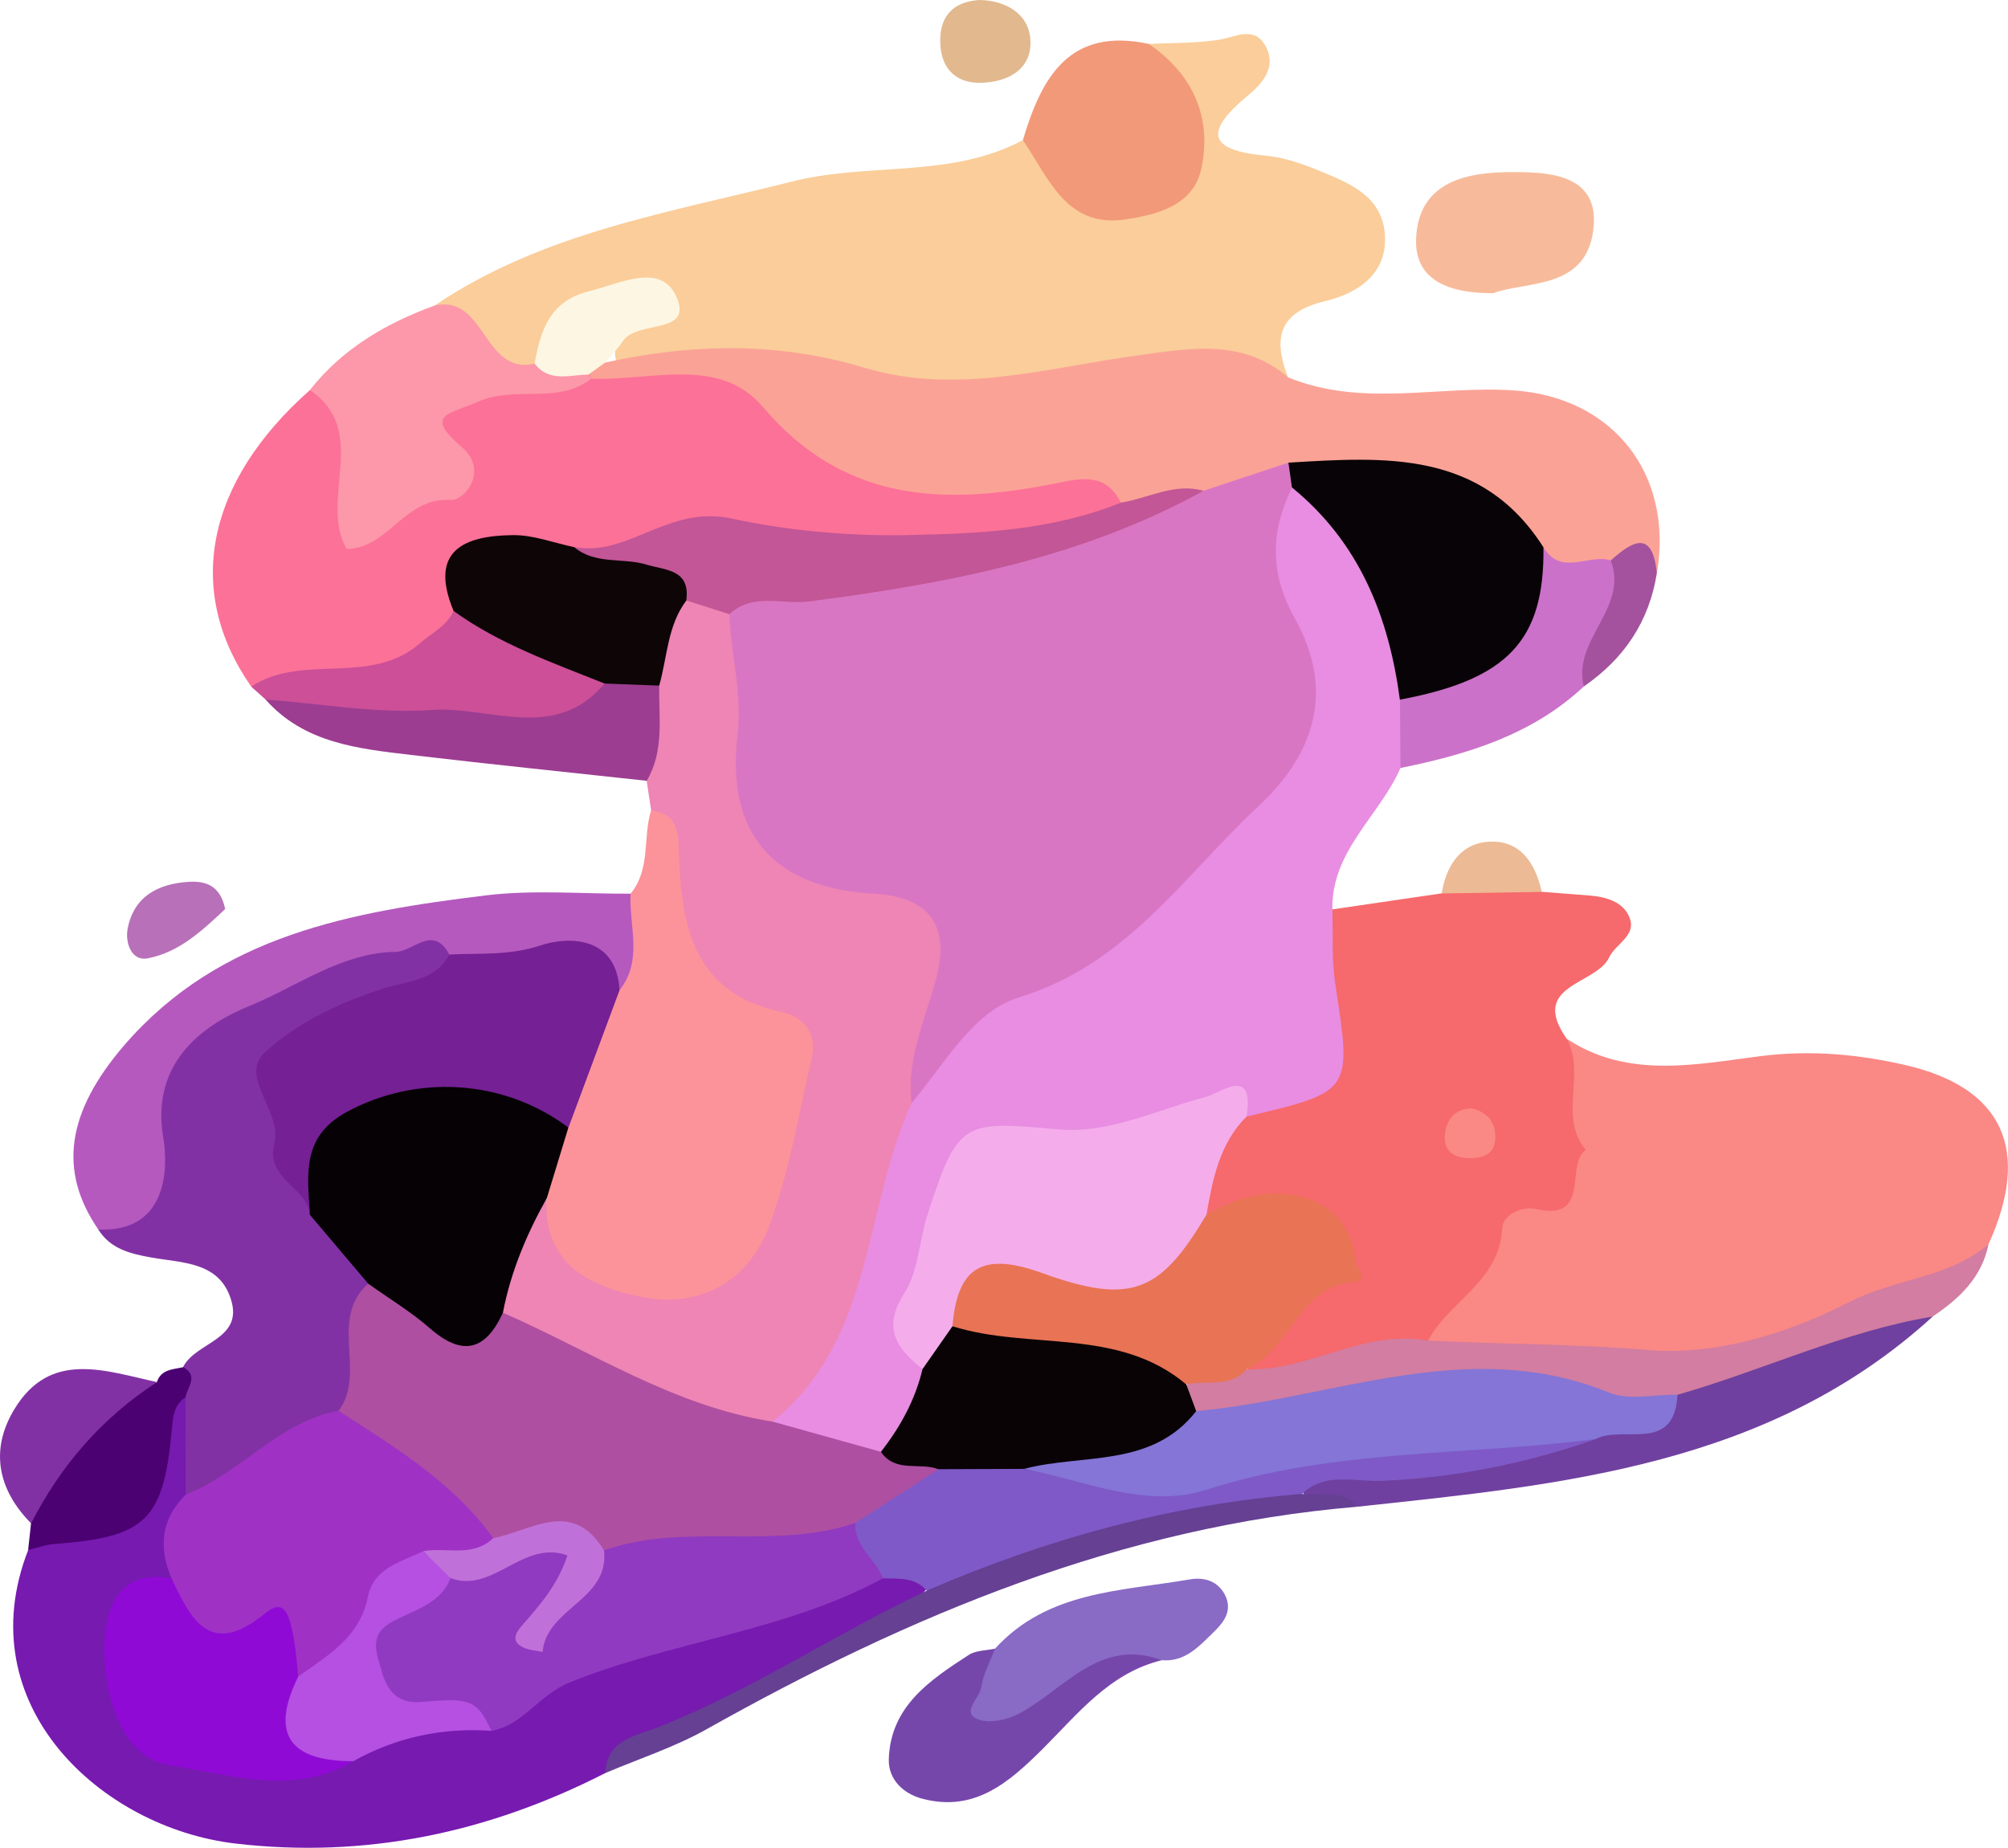 <svg xmlns="http://www.w3.org/2000/svg" id="Livello_2" data-name="Livello 2" viewBox="0 0 194.25 178.77"><defs><style>      .cls-1 {        fill: #f4adea;      }      .cls-1, .cls-2, .cls-3, .cls-4, .cls-5, .cls-6, .cls-7, .cls-8, .cls-9, .cls-10, .cls-11, .cls-12, .cls-13, .cls-14, .cls-15, .cls-16, .cls-17, .cls-18, .cls-19, .cls-20, .cls-21, .cls-22, .cls-23, .cls-24, .cls-25, .cls-26, .cls-27, .cls-28, .cls-29, .cls-30, .cls-31, .cls-32, .cls-33, .cls-34, .cls-35, .cls-36, .cls-37, .cls-38, .cls-39, .cls-40, .cls-41, .cls-42, .cls-43, .cls-44, .cls-45 {        stroke-width: 0px;      }      .cls-2 {        fill: #f7bb9b;      }      .cls-3 {        fill: #fa8885;      }      .cls-4 {        fill: #facd9a;      }      .cls-5 {        fill: #771ab0;      }      .cls-6 {        fill: #7647ab;      }      .cls-7 {        fill: #4b0171;      }      .cls-8 {        fill: #896ac5;      }      .cls-9 {        fill: #9c3d91;      }      .cls-10 {        fill: #6f409f;      }      .cls-11 {        fill: #a4529e;      }      .cls-12 {        fill: #8475d7;      }      .cls-13 {        fill: #0e0507;      }      .cls-14 {        fill: #090306;      }      .cls-15 {        fill: #080306;      }      .cls-16 {        fill: #d27da1;      }      .cls-17 {        fill: #cc4f98;      }      .cls-18 {        fill: #cb71ca;      }      .cls-19 {        fill: #e2b88e;      }      .cls-20 {        fill: #c25696;      }      .cls-21 {        fill: #ae4fa1;      }      .cls-22 {        fill: #d976c3;      }      .cls-23 {        fill: #c071d9;      }      .cls-24 {        fill: #b870b9;      }      .cls-25 {        fill: #9f32c5;      }      .cls-26 {        fill: #903ac1;      }      .cls-27 {        fill: #b559bf;      }      .cls-28 {        fill: #b550e2;      }      .cls-29 {        fill: #900ad5;      }      .cls-30 {        fill: #fdf6e3;      }      .cls-31 {        fill: #654093;      }      .cls-32 {        fill: #8231a5;      }      .cls-33 {        fill: #7f59c7;      }      .cls-34 {        fill: #752094;      }      .cls-35 {        fill: #ee85b4;      }      .cls-36 {        fill: #f6696c;      }      .cls-37 {        fill: #fc7198;      }      .cls-38 {        fill: #fba296;      }      .cls-39 {        fill: #ecba94;      }      .cls-40 {        fill: #f29979;      }      .cls-41 {        fill: #fc98a9;      }      .cls-42 {        fill: #fc939a;      }      .cls-43 {        fill: #e97355;      }      .cls-44 {        fill: #e88de2;      }      .cls-45 {        fill: #050105;      }    </style></defs><g id="Livello_1-2" data-name="Livello 1"><g><path class="cls-4" d="m42.04,29.56c10.47-7.07,22.7-8.99,34.6-12,7.36-1.87,15.31-.27,22.3-4,2.22.29,3.22,2.16,4.56,3.57,2.78,2.91,5.87,2.84,8.93.71,2.94-2.04,2.29-4.87,1.36-7.76-.66-2.07-3.05-3.32-2.67-5.83,2.24-.11,4.51-.06,6.71-.39,1.73-.26,3.6-1.49,4.69.78.95,1.98-.5,3.53-1.82,4.62-4.18,3.47-3.91,5.28,1.74,5.8,1.75.16,3.52.77,5.16,1.45,2.91,1.2,6.1,2.43,6.37,6.17.28,3.9-2.74,5.72-5.77,6.45-4.61,1.11-5.01,3.65-3.61,7.38-8.96-1.35-17.71.43-26.52,1.64-4.65.64-9.44.85-13.98-.5-7.89-2.34-15.86-2.18-23.89-1.52q-2.03-2.73,1.83-6.34-4.89-.12-10.74,6.15c-5.17.91-6.46-3.84-9.27-6.37Z"></path><path class="cls-44" d="m135.48,74.3c-2.03,4.64-6.7,8.02-6.59,13.69,2.22,2.8,2.2,6.27,2.66,9.53,1.23,8.6-.44,10.58-9.17,11.59-2.43-1.34-4.81-1.68-7.62-.71-5.09,1.76-10.29,3.37-15.85,1.96-1.87-.47-3.91.04-4.73,1.8-2.97,6.39-7.17,12.6-4.09,20.24-.12,3.7-1.49,6.71-4.76,8.68-3.97.22-7.67-.55-10.93-2.97-.38-.82-.81-1.94-.16-2.5,8.78-7.51,6.99-19.69,12.69-28.53,3.65-7.04,9.19-11.93,16.51-15,9.57-4.01,14.65-12.8,20.62-20.43,3.23-4.13.65-9.02-1.21-13.39-1.87-4.37-2.41-8.49,2.28-11.59,8.74,4.46,10.39,12.91,12.07,21.36.1,2.27-.11,4.46-1.72,6.26Z"></path><path class="cls-3" d="m151.54,100.48c5.95,3.96,12.62,2.47,18.83,1.69,4.84-.6,9.38-.17,13.86.85,9.58,2.17,12.28,8.26,8.13,17.36-6.51,6.85-15.46,8.3-23.95,10.66-9.74,2.71-19.51.24-29.26-.25-1.09-.61-1.97-1.82-1.07-2.67,4.09-3.86,4.16-11.1,10.88-12.76,2.7-.66,2.08-3.14,2.04-5.04-.08-3.3-1.04-6.63.55-9.84Z"></path><path class="cls-35" d="m88.18,106.73c-4.66,10.19-3.61,22.87-13.43,30.8-.73,1.04-1.84,1.35-2.93,1.06-8.62-2.28-16.93-5.23-23.57-11.58-.73-4.55-.12-8.58,4.32-11.11,1.41.51,1.76,1.92,2.5,3,2.51,3.64,6,5.41,10.38,4.69,4.15-.68,6.65-3.47,7.97-7.34.94-2.76,1.45-5.63,2.2-8.44,1.24-4.63.88-7.95-4.47-10.06-5.78-2.28-6.23-8.26-7.18-13.53-.35-1.93.46-4.06-.98-5.81-.14-.95-.29-1.9-.43-2.85-1.28-3.13-.27-6.33-.31-9.5.86-3.08.53-6.74,4.04-8.57,2.04-.25,3.67.53,5.03,2,2.12,3.15,2.17,6.7,2.18,10.34.04,10.81,1.9,13.03,12.17,15.15,5.53,1.14,7.46,3.93,6.58,9.71-.65,4.25-2.75,8.02-4.08,12.06Z"></path><path class="cls-37" d="m24.3,66.42c-6.47-9.26-4.4-19.76,5.68-28.68,3.91-.21,3.92,2.78,4.39,5.38.43,2.38-.5,4.94,1.01,7.33,2.12-.05,1.87-3.16,4.38-3.08,3.07.09,3.61-1.95,2.42-4.63-1.45-3.25.63-4.54,3.26-5.27,4.12-1.15,8.39-1.32,12.63-1.72,8.63-1.63,15.78.15,22.41,6.69,5.26,5.19,12.91,3.57,19.78,2.89,3.43-.34,7.3-1.9,8.82,3.13-.46,2.94-2.94,2.93-5.07,3.5-7.49,2.02-15.16,2.24-22.71,1.08-8.35-1.29-16.46-1.09-24.53,1.31-1.11.06-2.21-.07-3.32-.22-7.46-1.02-7.49-.99-9.19,6.59-5.28,6.71-12.62,6.18-19.95,5.7Z"></path><path class="cls-36" d="m151.54,100.48c1.94,3.36-.85,7.54,1.86,10.76-2.05,1.51.59,6.97-4.87,5.72-1.32-.3-3.15.59-3.21,1.84-.24,5.17-5.14,7.06-7.18,10.9-5.2,2.45-10.59,4.05-16.4,3.77-3.22-2.41.12-3.54,1.03-5.13.21-.37.73-.61.85-1,.95-3.04,7.19-3.26,4.97-7.37-2.05-3.81-6.6-2.44-10.28-2.07-.93.09-1.73.01-2.32-.8-.21-3.92-.11-7.68,4.61-9.08,10.23-2.41,10.17-2.4,8.58-12.77-.37-2.38-.21-4.84-.29-7.27,3.53-.52,7.06-1.03,10.58-1.55,3.19-2.37,6.42-2.22,9.68-.15,1.54.12,3.08.24,4.62.36,1.61.13,3.24.6,3.86,2.11.72,1.77-1.34,2.55-1.96,3.87-1.26,2.68-7.78,2.62-4.13,7.85Z"></path><path class="cls-38" d="m108.43,48.62c-1.24-2.4-2.97-2.54-5.57-2-10.76,2.22-20.88,2.4-29.06-7.25-4.22-4.98-10.91-2.49-16.58-2.74-.13-.23-.26-.47-.38-.7.31-.82.77-1.35,1.74-.86,8.39-1.84,16.69-2.01,25.05.51,8.86,2.67,17.63.01,26.39-1.19,5.11-.7,10.18-1.66,14.6,2.12,7.12,2.93,14.54.77,21.81,1.26,9.52.64,15.48,8,13.86,17.68-1.53-3.1-3.16-.32-4.75-.06-3.09.97-5.86.73-7.93-2.1-5.79-7.64-14.25-6.91-22.4-7.17-2.94.79-5.68,2.24-8.73,2.67-2.68-.02-5.4,1.87-8.04-.16Z"></path><path class="cls-5" d="m58.55,171.54c-11.28,5.76-23.17,8.3-35.82,6.81-12.93-1.53-25.87-13.38-20-28.4,1.06-.74,1.79-1.97,3.28-2.07,5.79-.37,8.8-3.42,9.16-9.26.12-1.92.4-4.17,3.33-3.93,2.72,2.9.73,6.22.85,9.36-1.33,2.85-1.38,6.08-2.57,8.98-4.25.67-5.09,4.03-4.78,7.27.36,3.72,1.54,7.7,5.96,8.67,5.4,1.19,10.91,2.33,16.3-.25,3.72-2.6,8.02-2.97,12.35-3.22,7.74-5.29,16.74-7.34,25.55-9.78,4.54-1.26,8.87-3.13,13.43-4.29,1.77-.05,3.48.06,4.28,2.05-5.46,6.18-13.44,8.13-20.27,12-3.65,2.07-7.82,3.2-11.05,6.06Z"></path><path class="cls-42" d="m62.99,78.4c2.07.36,2.59,1.26,2.66,3.63.22,7.01,1.07,13.97,9.91,15.86,2.12.45,3.55,2.03,2.96,4.51-1.28,5.42-2.16,10.99-4.09,16.17-2.01,5.39-6.72,8.05-12.39,6.9-4.85-.99-9.55-3.09-9.15-9.56-1.8-2.35-.39-4.53.33-6.75,1.94-4.59,3.78-9.22,5.39-13.94,1.22-2.8.18-6.22,2.38-8.75,1.97-2.37,1.18-5.41,1.99-8.06Z"></path><path class="cls-32" d="m17.97,144.61c0-3.15-.01-6.29-.02-9.44-.89-.9-.06-1.95-.24-2.91,1.21-2.43,5.82-2.63,4.65-6.49-1.12-3.71-4.69-3.57-7.72-4.11-1.99-.36-3.95-.81-5.13-2.71,2.36-2.44,4.62-5.03,4.42-8.67-.35-6.45,3.25-10.72,8.17-13.65,5.74-3.42,12.13-5.58,18.75-6.82,1.39-.26,2.67.13,3.31,1.62.24,3.19-2.16,4.11-4.44,5.04-2.47,1.01-4.91,2.13-7.39,3.08-6.67,2.57-5.74,7.44-2.51,13.96.49,1,.81,2.08,1.43,3.01,1.43,2.73,4.7,4.33,4.85,7.86-1.05,4.22.48,9.06-2.97,12.72-3.34,2.89-7.6,4.36-10.99,7.21-1.17.99-2.67,1.63-4.16.31Z"></path><path class="cls-27" d="m43.47,92.36c-1.57-2.97-3.48-.29-5.21-.27-5.22.07-9.56,3.37-14.06,5.2-4.1,1.66-9.68,5.2-8.41,12.74.51,3.04.39,9.22-6.28,8.92-3.88-5.66-3.09-11.33,2.53-17.85,9.21-10.66,22-12.88,34.92-14.47,4.62-.57,9.36-.14,14.04-.17-.16,3.14,1.24,6.46-1.08,9.35-2.89-2.32-6.01-3.2-9.73-2.12-2.33.67-4.77.56-6.73-1.33Z"></path><path class="cls-41" d="m57.21,36.63c-3.25,2.56-7.39.63-10.98,2.24-2.63,1.18-5.31,1.18-1.59,4.35,2.72,2.31.29,5.24-1.05,5.15-4.44-.3-5.97,4.68-10.06,4.74-2.72-4.8,2.31-11.4-3.56-15.37,3.16-4.01,7.36-6.46,12.07-8.18,4.96-1.11,4.69,6.79,9.68,5.62,1.87-.3,3.7-.36,5.22,1.06l.27.38Z"></path><path class="cls-16" d="m120.6,132.48c6.02.19,11.36-3.92,17.53-2.78,7.1.35,14.19.31,21.31.91,6.47.55,13.46-1.55,19.54-4.68,4.34-2.24,9.54-2.26,13.39-5.56-.65,3.22-2.82,5.26-5.39,6.99-8.16,4.15-16.75,7.08-25.65,9.2-.44.1-.93.3-1.32.19-14.19-4.25-28.24-.48-42.33.72-.67.06-1.32-.17-1.96-.36-1.2-.65-1.34-1.7-1.08-2.9,1.51-2.23,3.68-2.19,5.97-1.74Z"></path><path class="cls-40" d="m111.13,4.25c4.29,2.95,6.16,7.14,5.07,12.12-.78,3.58-4.44,4.44-7.44,4.87-5.62.8-7.34-4.08-9.81-7.68,1.8-6.07,4.49-10.97,12.19-9.31Z"></path><path class="cls-10" d="m162.28,134.94c8.28-2.37,16.12-6.14,24.69-7.57-15.81,14.43-35.78,16.27-55.65,18.4-1.59-1.44-4.48.87-5.59-1.95,1.12-2.18,3.23-2.38,5.23-2.31,7.52.27,14.66-1.93,21.92-3.25,3.06-1.29,6.84-.56,9.4-3.32Z"></path><path class="cls-9" d="m63.77,66.32c-.05,3.12.51,6.32-1.21,9.22-7.59-.83-15.19-1.6-22.78-2.5-5.12-.61-10.33-1.12-14.1-5.37,5.06-2.38,10.37-1.03,15.57-.99,5.74.05,11.57,1.51,17.06-1.44,2-.57,3.86-.43,5.45,1.07Z"></path><path class="cls-18" d="m149.32,52.96c1.7,2.83,4.38.59,6.5,1.26,4.27,5.16-1.68,8.14-2.6,12.19-5,4.68-11.24,6.57-17.74,7.89-.02-2.2-.03-4.4-.05-6.6,6.48-3.17,11.56-7.66,13.89-14.74Z"></path><path class="cls-31" d="m125.95,144.53c1.82.27,3.9-.55,5.37,1.24-22.8,1.91-43.31,10.48-62.99,21.54-3.08,1.73-6.51,2.84-9.78,4.23.13-3.27,3.05-3.62,5.12-4.44,9.09-3.59,17.19-9.07,25.98-13.21,7.33-6.79,16.71-8.19,25.98-9.54,3.33-.49,6.96-2.66,10.32.18Z"></path><path class="cls-8" d="m96.26,159.5c5.09-5.59,12.19-5.55,18.85-6.7,1.33-.23,2.69.12,3.4,1.52.74,1.47-.09,2.6-1.05,3.53-1.42,1.37-2.77,2.96-5.06,2.77-4.85-.96-7.52,3.09-11.04,5.02-2.56,1.4-5.28,4.2-7.59,1.64-2.55-2.82-.2-5.74,2.5-7.78Z"></path><path class="cls-17" d="m58.49,66.12c-4.77,5.73-11.12,2.17-16.7,2.57-5.31.38-10.73-.62-16.1-1.01-.46-.42-.92-.84-1.39-1.25,4.93-3.28,11.51,0,16.33-4.2,1.14-1,2.57-1.64,3.25-3.12,5.7.61,10.72,2.64,14.61,7.02Z"></path><path class="cls-2" d="m144.42,28.37c-4.63,0-7.57-1.47-7.43-5.26.21-5.71,5.2-6.46,9.29-6.46,3.16,0,8.24.06,7.9,5.09-.44,6.41-6.55,5.39-9.76,6.64Z"></path><path class="cls-6" d="m96.26,159.5c-.47,1.25-1.16,2.47-1.34,3.76-.15,1.07-2.16,2.54-.07,3.16.77.23,2.34.12,3.85-.7,4.23-2.27,7.74-7.34,13.69-5.1-5.05,1.23-8.09,5.16-11.51,8.57-3.25,3.23-6.59,6.17-11.66,4.83-1.87-.49-3.29-1.89-3.24-3.81.15-5.12,3.98-7.67,7.75-10.11.68-.44,1.68-.41,2.53-.6Z"></path><path class="cls-7" d="m17.71,132.26c1.55.85.41,1.92.24,2.91-1.05.7-1.21,1.75-1.31,2.92-.79,8.98-2.47,10.62-11.32,11.28-.88.06-1.73.38-2.6.59.09-.86.19-1.71.28-2.57.63-7.61,5.37-11.56,12.17-13.66.4-1.26,1.54-1.23,2.54-1.46Z"></path><path class="cls-32" d="m15.18,133.72c-5.31,3.44-9.3,8.05-12.17,13.66-3.23-3.27-3.99-7.11-1.64-11.01,3.49-5.81,8.82-3.73,13.81-2.66Z"></path><path class="cls-19" d="m94.77,0c2.59.05,4.69,1.38,4.9,3.7.26,2.88-2.01,4.25-4.78,4.31-2.36.05-3.77-1.3-3.92-3.64-.17-2.63,1.08-4.21,3.79-4.37Z"></path><path class="cls-24" d="m21.79,87.94c-2.13,2-4.41,4.19-7.52,4.78-1.52.29-2.19-1.47-1.92-2.88.6-3.12,2.94-4.32,5.81-4.52,1.56-.11,3.13.21,3.62,2.62Z"></path><path class="cls-11" d="m153.22,66.41c-1.16-4.5,4.36-7.57,2.6-12.19,2.13-1.9,4.03-3,4.46,1.23-.74,4.69-3.18,8.29-7.06,10.96Z"></path><path class="cls-39" d="m149.15,86.29c-3.23.05-6.45.1-9.68.15.41-2.63,1.77-4.78,4.44-5,3.1-.25,4.61,2.01,5.24,4.85Z"></path><path class="cls-30" d="m56.94,36.24c-1.82.01-3.79.8-5.22-1.06.55-3.23,1.49-6.08,5.25-7,3-.74,6.98-2.86,8.48.56,1.62,3.7-3.85,2.2-5.2,4.27-.48.74-1.12,1.37-1.69,2.05-.54.39-1.08.78-1.62,1.17Z"></path><path class="cls-22" d="m116.43,47.48c2.74-.91,5.47-1.81,8.21-2.72.77.71.85,1.51.34,2.4-2.05,4.29-2.21,8.21.31,12.73,3.7,6.64,2.16,12.8-3.54,18.1-7.25,6.75-12.75,15.33-23.19,18.51-4.46,1.36-7.2,6.48-10.38,10.23-.5-4.18,1.23-7.89,2.31-11.77,1.41-5.07-.17-8.18-6.05-8.51-9.37-.52-14.22-5.6-13.1-15.19.5-4.23-.65-7.91-.78-11.85.37-3.22,3.05-2.85,5.08-3.01,14.02-1.06,27.58-4.2,40.79-8.93Z"></path><path class="cls-21" d="m32.76,136.49c2.74-3.69-1-8.88,2.86-12.3,2.15-.71,3.9.35,5.28,1.65,2.41,2.28,5,1.95,7.75,1.16,8.6,3.76,16.57,9.07,26.1,10.54,3.49.97,6.98,1.95,10.47,2.92,2.08-.07,4.24-.42,5.88,1.39-1.07,4.63-5.45,5.15-8.73,7.06-7.43,2.46-15.19,1.27-22.76,2.13-3.66-1.89-7.58-1.91-11.56-1.54-5.56-3.78-11.22-7.45-15.28-13Z"></path><path class="cls-1" d="m120.59,108.02c-2.63,2.63-3.28,6.07-3.88,9.52-1.1,7.45-5.25,9.78-14.64,7.86-3.58-.73-7.06-2.05-8.67,2.83-.99,1.79-1.78,3.8-4.16,4.22-2.48-1.99-3.94-3.91-1.75-7.35,1.38-2.16,1.43-5.12,2.26-7.67,2.92-8.95,3.37-9.02,12.55-8.17,4.98.46,9.57-1.88,14.31-3.12,1.45-.38,4.77-3.11,3.98,1.88Z"></path><path class="cls-15" d="m124.98,47.16c-.11-.8-.23-1.6-.34-2.4,9.31-.56,18.67-1.24,24.67,8.19.11,9.01-3.45,12.79-13.89,14.74-1.07-8.07-3.93-15.23-10.44-20.53Z"></path><path class="cls-14" d="m89.24,132.46c.97-1.38,1.93-2.77,2.9-4.15,5.92-1.12,11.77-.77,17.47,1.14,2.26.76,4.64,1.61,5.15,4.49.32.86.64,1.73.96,2.59-.91,5.18-5.42,5.1-9.1,6.28-2.58.83-5.24.84-7.89,1.02-2.74-.11-5.6.34-7.93-1.68-1.81-.72-4.17.38-5.58-1.69,1.87-2.4,3.31-5.01,4.02-8Z"></path><path class="cls-45" d="m48.65,127c-1.68,3.67-3.91,4.26-7.06,1.51-1.84-1.61-3.97-2.89-5.97-4.32-1.88-2.22-3.76-4.44-5.64-6.66-1.26-8.62-.3-10.62,6.19-12.95,7.78-2.79,15.23-1,18.81,4.52-.69,2.27-1.39,4.54-2.08,6.81-1.96,3.49-3.49,7.14-4.25,11.09Z"></path><path class="cls-20" d="m116.43,47.48c-11.88,6.56-24.92,8.99-38.17,10.71-2.58.33-5.41-.89-7.7,1.23-1.39-.44-2.78-.89-4.17-1.33-3.12-2.78-8.58-.63-10.86-5.17,5.3,1,9.05-4.11,15.31-2.74,5.14,1.12,11.18,1.71,16.96,1.59,7.1-.15,13.99-.46,20.63-3.14,2.66-.41,5.17-1.96,8.01-1.14Z"></path><path class="cls-13" d="m55.53,52.92c2.06,1.74,4.72,1,7.03,1.71,1.83.55,4.24.45,3.83,3.47-1.83,2.44-1.83,5.46-2.62,8.23-1.76-.07-3.52-.13-5.28-.2-5.03-2.01-10.16-3.81-14.61-7.02-2.43-5.84,1-7.29,5.75-7.34,1.96-.02,3.93.75,5.9,1.16Z"></path><path class="cls-43" d="m114.76,133.94c-6.62-5.57-15.19-3.29-22.62-5.63.48-5.82,2.97-7.21,8.7-5.14,8.68,3.14,11.42,1.8,15.86-5.63,6.68-4.05,13.83-1.9,14.41,4.31.07.76,1.25,2.06.03,2.15-5.59.39-6.29,6.63-10.55,8.48-1.61,1.83-3.89,1.02-5.85,1.45Z"></path><path class="cls-3" d="m142.32,107.22c1.49.34,2.32,1.25,2.34,2.73.02,1.72-1.17,2.14-2.61,2.1-1.55-.04-2.47-.81-2.26-2.43.19-1.43,1.03-2.33,2.53-2.4Z"></path><path class="cls-26" d="m58.43,149.99c7.9-2.77,16.4.04,24.31-2.65,1.59,1.44,3.71,2.61,2.68,5.36-9.47,5.12-20.35,6.07-30.27,10.05-3.06,1.23-4.52,4.16-7.61,4.7-2.04-.24-3.09-2.81-5.8-1.92-3.42,1.13-5.37-1.05-6.37-4.16-1.01-3.13.57-5.07,3.11-6.52,1.73-.99,3.33-2.19,5.13-3.07,1.24-.55,2.56-.83,3.87-1.14,2.65-.63,5.69-3.82,7.89-.59,1.98,2.9-2.23,4.71-3.13,7.43,1.81-2.85,3.97-5.2,6.19-7.5Z"></path><path class="cls-25" d="m32.76,136.49c5.46,3.53,11.04,6.9,14.95,12.31-.53,3.6-3.84,1.9-5.68,3-3.48.9-5.35,3.58-6.95,6.46-1.47,2.65-3.22,4.61-6.61,3.98-1.44-1.54-1.41-3.62-1.99-5.48-6.45,4.43-8.92,3.42-9.89-4.05-1.25-2.99-1.04-5.73,1.37-8.1,5.29-2.05,8.96-7.05,14.79-8.12Z"></path><path class="cls-33" d="m85.42,152.7c-.69-1.89-2.82-3.06-2.68-5.36,2.69-1.73,5.37-3.47,8.06-5.2,2.75-.01,5.51-.02,8.26-.03,10.6,1.82,20.78-1.34,31.08-2.77,6.21-.86,12.51-.64,18.69-1.74,1.98-.35,4.04-.08,5.55,1.63-6.72,2.35-13.61,3.74-20.74,4.04-2.59.11-5.42-.9-7.69,1.26-12.64,1.02-24.69,4.34-36.3,9.36-1.15-1.33-2.72-1.15-4.24-1.19Z"></path><path class="cls-29" d="m16.6,152.71c1.91,4.03,3.73,7.7,9.03,3.39,1.92-1.56,2.66-.43,3.22,6.1.3,3.69,2.28,6.29,5.33,8.19-5.83,3.45-12.18,1.25-17.86.37-4.47-.69-6.27-6.71-6.22-11.27.04-3.24.95-7.81,6.5-6.78Z"></path><path class="cls-28" d="m34.18,170.39c-5.99.01-8.15-2.47-5.33-8.19,2.85-2.04,5.96-3.79,6.74-7.71.56-2.82,3.22-3.38,5.37-4.42.63,1.12,3.48,0,2.63,2.6-1.03,2.63-3.68,3.1-5.77,4.3-2.2,1.27-1.36,3.01-.9,4.7.51,1.93,1.61,3.19,3.81,2.99,4.82-.43,5.4-.2,6.81,2.79-4.74-.32-9.2.61-13.36,2.94Z"></path><path class="cls-34" d="m54.99,109.09c-6.33-4.75-14.78-5.13-21.45-1.51-4.42,2.4-3.79,6.12-3.55,9.94-.27-2.71-4.35-3.38-3.44-6.92.77-3-3.45-6.45-.96-8.75,3.13-2.89,7.26-4.87,11.55-6.23,2.21-.7,5-.71,6.33-3.27,2.96-.16,5.78.13,8.87-.9,2.52-.84,7.32-.98,7.59,4.36-1.65,4.43-3.29,8.85-4.94,13.28Z"></path><path class="cls-12" d="m154.39,139.22c-12.55,1.64-25.36.93-37.69,4.91-5.83,1.88-11.79-.91-17.64-2.02,5.68-1.5,12.34-.06,16.66-5.59,13.27-1.19,26.3-7.34,39.94-1.79,1.92.78,4.4.17,6.62.21-.3,5.73-5.25,2.89-7.9,4.28Z"></path><path class="cls-23" d="m43.58,152.67c-.88-.87-1.75-1.74-2.63-2.6,2.25-.41,4.78.64,6.76-1.26,3.69-.7,7.66-3.89,10.72,1.19.55,4.8-5.58,5.56-5.94,9.82-.64-.14-1.33-.17-1.9-.45-1.18-.58-.71-1.41-.1-2.1,1.75-1.99,3.49-3.98,4.4-6.79-4.31-1.56-7.19,3.72-11.3,2.2Z"></path></g></g></svg>